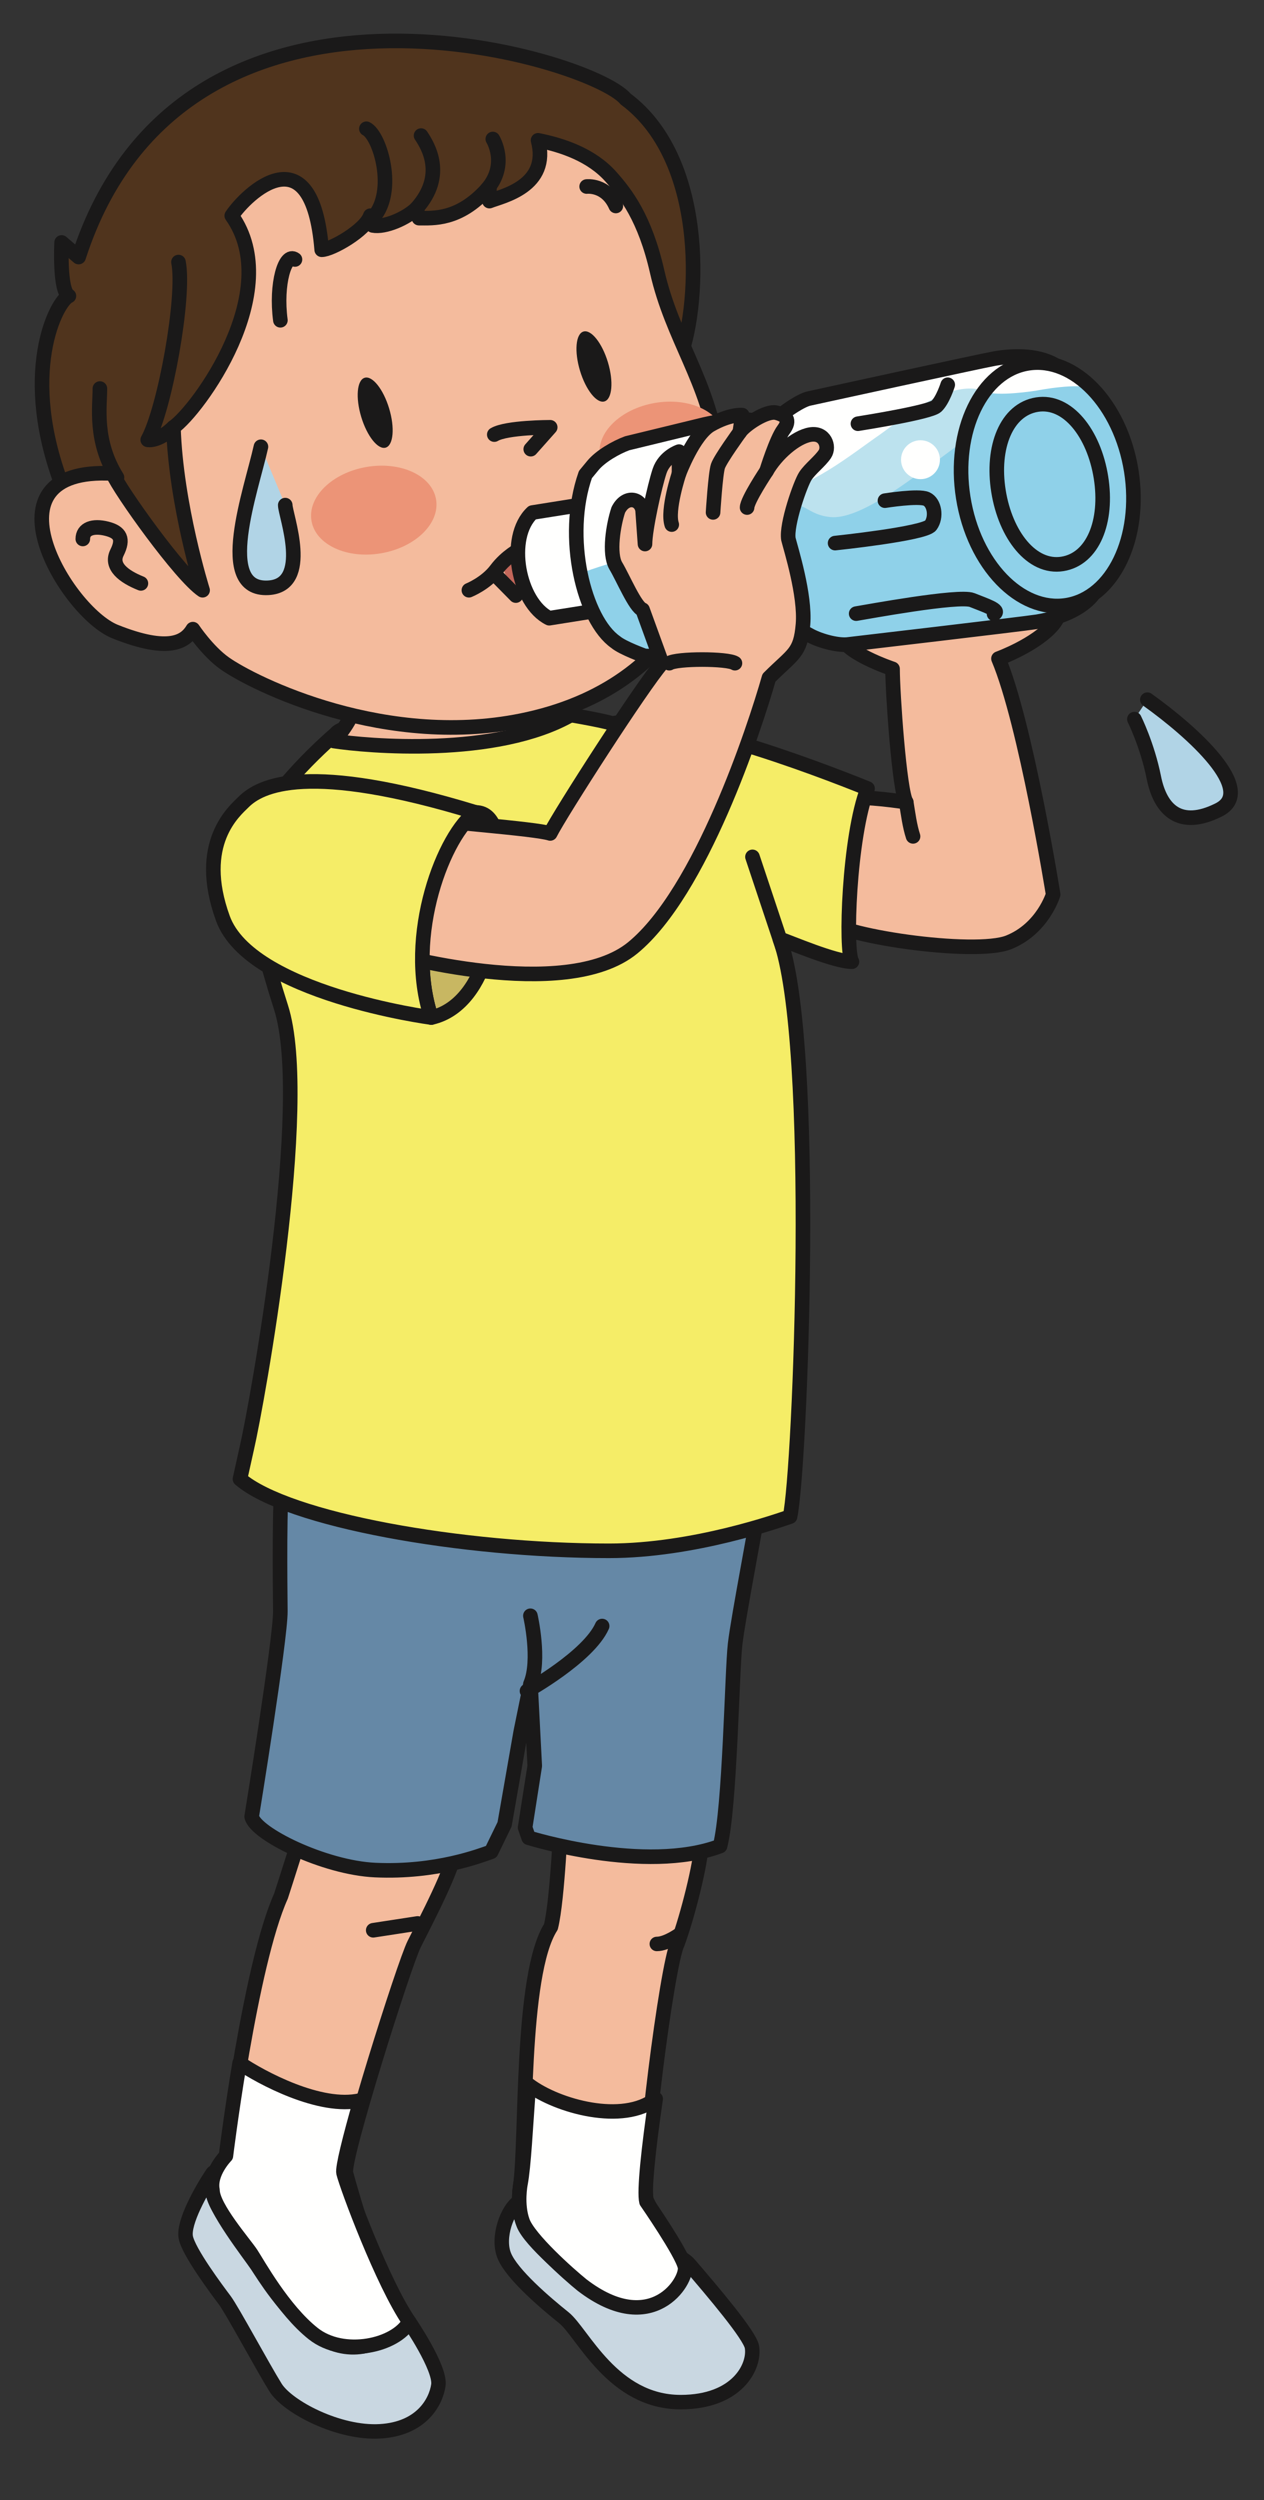 <?xml version="1.0" encoding="UTF-8"?>
<!DOCTYPE svg PUBLIC "-//W3C//DTD SVG 1.1//EN" "http://www.w3.org/Graphics/SVG/1.1/DTD/svg11.dtd">
<svg version="1.1" xmlns="http://www.w3.org/2000/svg" xmlns:xlink="http://www.w3.org/1999/xlink" x="0" y="0" width="130" height="257" viewBox="0, 0, 130, 257">
  <rect x="0" y="0" width="130" height="257" fill="#333333" stroke="none"/>
  <g id="Layer_1">
    <path d="M21.837,223.423 C20.661,225.189 18.851,228.447 19.101,229.947 C19.351,231.447 22.374,235.46 23.124,236.46 C23.874,237.46 27.087,243.423 28.337,245.423 C29.587,247.423 34.837,250.173 39.087,249.923 C43.337,249.673 44.837,246.923 45.087,245.173 C45.337,243.423 42.087,238.673 42.087,238.673 C42.087,238.673 23.337,221.173 21.837,223.423" fill="#C9D7E1"/>
    <path d="M21.837,223.423 C20.661,225.189 18.851,228.447 19.101,229.947 C19.351,231.447 22.374,235.46 23.124,236.46 C23.874,237.46 27.087,243.423 28.337,245.423 C29.587,247.423 34.837,250.173 39.087,249.923 C43.337,249.673 44.837,246.923 45.087,245.173 C45.337,243.423 42.087,238.673 42.087,238.673 C42.087,238.673 23.337,221.173 21.837,223.423 z" fill-opacity="0" stroke="#1A1919" stroke-width="1.487" stroke-linecap="round" stroke-linejoin="round"/>
    <path d="M53.335,226.333 C52.19,227.097 51.095,229.953 51.859,231.863 C52.623,233.771 56.095,236.73 58.004,238.257 C59.914,239.784 63.004,246.923 70.004,246.923 C75.826,246.923 77.67,243.257 77.337,241.257 C77.139,240.066 73.337,235.589 70.884,232.738 C68.93,230.464 53.335,226.333 53.335,226.333" fill="#C9D7E1"/>
    <path d="M53.335,226.333 C52.19,227.097 51.095,229.953 51.859,231.863 C52.623,233.771 56.095,236.73 58.004,238.257 C59.914,239.784 63.004,246.923 70.004,246.923 C75.826,246.923 77.67,243.257 77.337,241.257 C77.139,240.066 73.337,235.589 70.884,232.738 C68.93,230.464 53.335,226.333 53.335,226.333 z" fill-opacity="0" stroke="#1A1919" stroke-width="1.487" stroke-linecap="round" stroke-linejoin="round"/>
    <path d="M46.82,189.986 C46.82,191.743 43.658,197.717 42.603,199.826 C41.548,201.934 35.223,221.964 35.575,223.368 C35.926,224.775 39.439,236.722 40.845,238.83 C39.44,241.29 35.576,242.345 32.413,239.884 C29.25,237.425 27.14,233.909 26.438,232.857 C25.736,231.802 21.871,226.882 21.871,225.126 C21.519,223.368 23.276,221.612 23.276,221.612 C23.276,221.612 25.735,201.935 28.898,194.906 C29.25,193.852 31.358,187.175 31.358,187.175 C31.358,187.175 45.415,190.689 46.82,189.986" fill="#F4BB9D"/>
    <path d="M46.82,189.986 C46.82,191.743 43.658,197.717 42.603,199.826 C41.548,201.934 35.223,221.964 35.575,223.368 C35.926,224.775 39.439,236.722 40.845,238.83 C39.44,241.29 35.576,242.345 32.413,239.884 C29.25,237.425 27.14,233.909 26.438,232.857 C25.736,231.802 21.871,226.882 21.871,225.126 C21.519,223.368 23.276,221.612 23.276,221.612 C23.276,221.612 25.735,201.935 28.898,194.906 C29.25,193.852 31.358,187.175 31.358,187.175 C31.358,187.175 45.415,190.689 46.82,189.986 z" fill-opacity="0" stroke="#1A1919" stroke-width="1.5" stroke-linecap="round" stroke-linejoin="round"/>
    <path d="M37.075,215.902 C35.985,219.72 35.198,222.844 35.327,223.368 C35.671,224.775 39.337,234.673 42.087,238.673 C40.707,241.132 35.328,242.345 32.218,239.884 C29.11,237.425 26.528,232.727 25.837,231.673 C25.147,230.619 21.857,226.882 21.857,225.126 C21.511,223.368 23.238,221.612 23.238,221.612 C23.238,221.612 23.763,217.339 24.638,212.064 C26.79,213.53 32.953,216.868 37.075,215.902" fill="#FFFFFE"/>
    <path d="M37.075,215.902 C35.985,219.72 35.198,222.844 35.327,223.368 C35.671,224.775 39.337,234.673 42.087,238.673 C40.707,241.132 35.328,242.345 32.218,239.884 C29.11,237.425 26.528,232.727 25.837,231.673 C25.147,230.619 21.857,226.882 21.857,225.126 C21.511,223.368 23.238,221.612 23.238,221.612 C23.238,221.612 23.763,217.339 24.638,212.064 C26.79,213.53 32.953,216.868 37.075,215.902 z" fill-opacity="0" stroke="#1A1919" stroke-width="1.487" stroke-linecap="round" stroke-linejoin="round"/>
    <path d="M72.12,189.636 C72.12,191.393 70.713,197.015 69.66,199.826 C68.606,201.935 65.795,223.722 66.498,226.181 C66.498,226.181 69.132,231.414 69.484,232.82 C69.835,234.226 67.552,240.237 60.172,234.966 C58.766,233.911 54.55,230.398 53.847,228.64 C53.144,226.884 53.496,224.775 53.496,224.775 C54.199,220.206 53.495,202.989 56.658,198.07 C57.361,195.258 57.712,186.473 57.712,186.473 L72.12,189.636" fill="#F4BB9D"/>
    <path d="M72.12,189.636 C72.12,191.393 70.713,197.015 69.66,199.826 C68.606,201.935 65.795,223.722 66.498,226.181 C66.498,226.181 69.132,231.414 69.484,232.82 C69.835,234.226 67.552,240.237 60.172,234.966 C58.766,233.911 54.55,230.398 53.847,228.64 C53.144,226.884 53.496,224.775 53.496,224.775 C54.199,220.206 53.495,202.989 56.658,198.07 C57.361,195.258 57.712,186.473 57.712,186.473 L72.12,189.636 z" fill-opacity="0" stroke="#1A1919" stroke-width="1.5" stroke-linecap="round" stroke-linejoin="round"/>
    <path d="M67.439,215.749 C66.706,220.755 66.22,225.269 66.482,226.324 C66.482,226.324 70.137,231.595 70.442,233.011 C70.747,234.428 67.067,240.406 59.868,234.892 C58.498,233.79 54.401,230.138 53.757,228.359 C53.113,226.579 53.535,224.484 53.535,224.484 C53.883,222.634 54.068,218.679 54.39,214.317 C57.316,216.523 64.085,218.394 67.439,215.749" fill="#FFFFFE"/>
    <path d="M67.439,215.749 C66.706,220.755 66.22,225.269 66.482,226.324 C66.482,226.324 70.137,231.595 70.442,233.011 C70.747,234.428 67.067,240.406 59.868,234.892 C58.498,233.79 54.401,230.138 53.757,228.359 C53.113,226.579 53.535,224.484 53.535,224.484 C53.883,222.634 54.068,218.679 54.39,214.317 C57.316,216.523 64.085,218.394 67.439,215.749 z M70.011,198.772 C70.011,198.772 68.605,199.826 67.551,199.826" fill-opacity="0" stroke="#1A1919" stroke-width="1.487" stroke-linecap="round" stroke-linejoin="round"/>
    <path d="M38.386,198.419 L42.954,197.717" fill-opacity="0" stroke="#1A1919" stroke-width="1.5" stroke-linecap="round" stroke-linejoin="round"/>
    <path d="M54.007,187.859 C54.37,188.909 54.37,188.909 54.37,188.909 C54.37,188.909 66.355,192.654 74.057,189.765 C75.072,185.89 75.281,171.83 75.604,169.016 C75.927,166.201 77.932,155.99 78.259,153.527 C78.585,151.064 29.048,152.267 29.048,152.267 C28.711,153.677 28.803,162.812 28.832,165.623 C28.86,168.434 25.883,186.738 25.883,186.738 C26.252,188.492 33.324,191.992 38.589,192.232 C44.917,192.52 49.468,190.716 50.518,190.355 L51.895,187.529 L53.556,178.025 L54.561,173.094 L54.998,181.524 L54.007,187.859" fill="#6588A6"/>
    <g>
      <path d="M54.007,187.859 C54.37,188.909 54.37,188.909 54.37,188.909 C54.37,188.909 66.355,192.654 74.057,189.765 C75.072,185.89 75.281,171.83 75.604,169.016 C75.927,166.201 77.932,155.99 78.259,153.527 C78.585,151.064 29.048,152.267 29.048,152.267 C28.711,153.677 28.803,162.812 28.832,165.623 C28.86,168.434 25.883,186.738 25.883,186.738 C26.252,188.492 33.324,191.992 38.589,192.232 C44.917,192.52 49.468,190.716 50.518,190.355 L51.895,187.529 L53.556,178.025 L54.561,173.094 L54.998,181.524 L54.007,187.859 z M54.55,166.091 C54.55,166.091 55.605,170.659 54.55,173.118 M54.199,173.822 C54.199,173.822 60.524,170.308 61.929,167.146" fill-opacity="0" stroke="#1A1919" stroke-width="1.5" stroke-linecap="round" stroke-linejoin="round"/>
      <path d="M7.087,30.423 C5.837,30.923 1.837,38.423 6.587,50.423 C11.337,62.423 28.087,65.923 28.087,65.923 L69.837,36.923 C71.837,32.423 73.087,16.673 64.337,10.173 C60.837,5.923 18.837,-6.827 8.087,26.423 L6.337,24.923 C6.337,24.923 6.087,29.923 7.087,30.423" fill="#50341D"/>
      <path d="M7.087,30.423 C5.837,30.923 1.837,38.423 6.587,50.423 C11.337,62.423 28.087,65.923 28.087,65.923 L69.837,36.923 C71.837,32.423 73.087,16.673 64.337,10.173 C60.837,5.923 18.837,-6.827 8.087,26.423 L6.337,24.923 C6.337,24.923 6.087,29.923 7.087,30.423 z" fill-opacity="0" stroke="#1A1919" stroke-width="1.5" stroke-linecap="round" stroke-linejoin="round"/>
    </g>
    <path d="M102.691,67.701 C105.502,74.377 108.313,91.947 108.313,91.947 C108.313,91.947 107.258,95.46 103.745,96.867 C100.231,98.273 85.824,96.163 84.77,94.408 C84.068,93.353 84.77,84.919 85.122,83.513 C85.473,82.108 86.175,82.109 87.581,82.109 C88.635,81.757 93.204,82.459 93.204,82.459 C92.501,81.406 91.797,71.214 91.797,68.755 C91.797,68.755 86.527,66.997 86.527,65.242 C86.527,63.484 89.689,57.862 89.689,57.862 L90.04,53.646 C90.04,53.646 92.15,50.13 92.852,51.888 C93.554,53.646 93.204,56.808 93.204,56.808 L94.257,58.915 L99.528,53.646 C99.528,53.646 97.419,44.509 98.123,43.103 C98.826,41.698 104.798,41.346 105.853,42.751 C106.908,44.158 111.124,50.131 110.421,53.294 C109.719,56.456 110.07,62.078 108.313,64.187 C106.556,66.295 102.691,67.701 102.691,67.701" fill="#F4BB9D"/>
    <path d="M102.691,67.701 C105.502,74.377 108.313,91.947 108.313,91.947 C108.313,91.947 107.258,95.46 103.745,96.867 C100.231,98.273 85.824,96.163 84.77,94.408 C84.068,93.353 84.77,84.919 85.122,83.513 C85.473,82.108 86.175,82.109 87.581,82.109 C88.635,81.757 93.204,82.459 93.204,82.459 C92.501,81.406 91.797,71.214 91.797,68.755 C91.797,68.755 86.527,66.997 86.527,65.242 C86.527,63.484 89.689,57.862 89.689,57.862 L90.04,53.646 C90.04,53.646 92.15,50.13 92.852,51.888 C93.554,53.646 93.204,56.808 93.204,56.808 L94.257,58.915 L99.528,53.646 C99.528,53.646 97.419,44.509 98.123,43.103 C98.826,41.698 104.798,41.346 105.853,42.751 C106.908,44.158 111.124,50.131 110.421,53.294 C109.719,56.456 110.07,62.078 108.313,64.187 C106.556,66.295 102.691,67.701 102.691,67.701 z" fill-opacity="0" stroke="#1A1919" stroke-width="1.5" stroke-linecap="round" stroke-linejoin="round"/>
    <path d="M34.52,75.431 C34.52,75.431 27.492,81.405 26.086,85.973 C25.383,88.433 25.736,93.704 28.898,103.542 C32.06,113.382 26.438,144.304 25.383,148.872 L24.681,152.035 C29.6,156.252 47.505,159.414 62.631,159.414 C71.416,159.414 80.201,156.252 81.255,155.901 C82.31,150.982 84.067,107.056 80.202,96.515 C81.255,96.867 85.864,98.857 87.621,98.857 C86.918,97.802 87.3,86.027 89.225,81.055 C87.468,80.353 69.308,72.971 62.983,74.376 C61.929,74.026 57.712,73.324 57.712,73.324 C57.712,73.324 35.925,73.323 34.52,75.431" fill="#F5ED67"/>
    <path d="M34.52,75.431 C34.52,75.431 27.492,81.405 26.086,85.973 C25.383,88.433 25.736,93.704 28.898,103.542 C32.06,113.382 26.438,144.304 25.383,148.872 L24.681,152.035 C29.6,156.252 47.505,159.414 62.631,159.414 C71.416,159.414 80.201,156.252 81.255,155.901 C82.31,150.982 84.067,107.056 80.202,96.515 C81.255,96.867 85.864,98.857 87.621,98.857 C86.918,97.802 87.3,86.027 89.225,81.055 C87.468,80.353 69.308,72.971 62.983,74.376 C61.929,74.026 57.712,73.324 57.712,73.324 C57.712,73.324 35.925,73.323 34.52,75.431 z" fill-opacity="0" stroke="#1A1919" stroke-width="1.5" stroke-linecap="round" stroke-linejoin="round"/>
    <path d="M36.337,72.423 C36.587,73.673 34.337,76.173 34.337,76.173 C37.587,76.673 51.087,77.923 58.837,73.423 C58.837,73.423 54.087,71.673 53.337,70.173 C52.587,68.673 36.337,72.423 36.337,72.423" fill="#F4BB9D"/>
    <path d="M36.337,72.423 C36.587,73.673 34.337,76.173 34.337,76.173 C37.587,76.673 51.087,77.923 58.837,73.423 C58.837,73.423 54.087,71.673 53.337,70.173 C52.587,68.673 36.337,72.423 36.337,72.423 z" fill-opacity="0" stroke="#1A1919" stroke-width="1.5" stroke-linecap="round" stroke-linejoin="round"/>
    <g>
      <path d="M55.337,14.423 C57.837,14.923 60.837,15.923 62.837,18.173 C64.369,19.896 66.337,22.423 67.587,27.923 C69.148,34.788 72.861,39.201 73.837,46.423 C75.087,55.673 71.327,70.115 54.337,73.923 C39.837,77.173 26.001,70.253 23.087,68.173 C21.337,66.923 19.837,64.673 19.837,64.673 C19.087,65.923 17.452,67.169 11.837,64.923 C6.837,62.923 -2.163,47.923 11.587,48.673 C12.337,50.423 18.587,59.173 20.837,60.673 C20.837,60.673 18.087,51.923 17.837,43.923 C20.337,42.173 29.337,29.923 23.837,22.173 C25.337,19.923 32.087,13.423 33.087,25.673 C34.087,25.673 37.587,23.673 38.087,22.173 L38.337,23.173 C39.587,23.423 41.837,22.423 42.837,21.423 L43.087,22.423 C44.545,22.423 47.186,22.66 50.087,19.457 C50.17,19.366 50.253,19.271 50.337,19.173 L50.337,20.673 C51.587,20.173 56.587,19.173 55.337,14.423" fill="#F4BB9D"/>
      <path d="M55.337,14.423 C57.837,14.923 60.837,15.923 62.837,18.173 C64.369,19.896 66.337,22.423 67.587,27.923 C69.148,34.788 72.861,39.201 73.837,46.423 C75.087,55.673 71.327,70.115 54.337,73.923 C39.837,77.173 26.001,70.253 23.087,68.173 C21.337,66.923 19.837,64.673 19.837,64.673 C19.087,65.923 17.452,67.169 11.837,64.923 C6.837,62.923 -2.163,47.923 11.587,48.673 C12.337,50.423 18.587,59.173 20.837,60.673 C20.837,60.673 18.087,51.923 17.837,43.923 C20.337,42.173 29.337,29.923 23.837,22.173 C25.337,19.923 32.087,13.423 33.087,25.673 C34.087,25.673 37.587,23.673 38.087,22.173 L38.337,23.173 C39.587,23.423 41.837,22.423 42.837,21.423 L43.087,22.423 C44.545,22.423 47.186,22.66 50.087,19.457 C50.17,19.366 50.253,19.271 50.337,19.173 L50.337,20.673 C51.587,20.173 56.587,19.173 55.337,14.423 z" fill-opacity="0" stroke="#1A1919" stroke-width="1.5" stroke-linecap="round" stroke-linejoin="round"/>
    </g>
    <path d="M50.837,44.673 C52.087,43.923 56.587,43.923 56.587,43.923 L54.587,46.173" fill-opacity="0" stroke="#1A1919" stroke-width="1.5" stroke-linecap="round" stroke-linejoin="round"/>
    <path d="M40.023,41.99 C40.621,43.974 40.462,45.775 39.669,46.013 C38.877,46.253 37.749,44.839 37.151,42.856 C36.553,40.872 36.711,39.072 37.504,38.833 C38.297,38.593 39.425,40.007 40.023,41.99" fill="#1A1919"/>
    <path d="M74.51,44.747 C74.934,47.197 72.411,49.678 68.873,50.29 C65.336,50.904 62.125,49.415 61.701,46.966 C61.277,44.517 63.8,42.036 67.337,41.423 C70.874,40.81 74.085,42.298 74.51,44.747" fill="#EC9477"/>
    <path d="M62.523,37.24 C63.121,39.224 62.962,41.025 62.169,41.263 C61.376,41.503 60.249,40.089 59.651,38.106 C59.053,36.122 59.211,34.322 60.004,34.083 C60.797,33.843 61.925,35.257 62.523,37.24" fill="#1A1919"/>
    <path d="M30.337,26.673 C29.337,25.923 28.337,29.173 28.837,32.923" fill-opacity="0" stroke="#1A1919" stroke-width="1.5" stroke-linecap="round" stroke-linejoin="round"/>
    <path d="M26.837,45.923 C25.837,50.423 22.09,60.728 27.587,60.423 C32.087,60.173 29.337,52.923 29.337,51.923" fill="#B1D4E6"/>
    <path d="M26.837,45.923 C25.837,50.423 22.09,60.728 27.587,60.423 C32.087,60.173 29.337,52.923 29.337,51.923" fill-opacity="0" stroke="#1A1919" stroke-width="1.5" stroke-linecap="round" stroke-linejoin="round"/>
    <path d="M55.226,56.197 L52.5,56.839 C52.5,56.839 51.057,58.122 52.339,59.566 C53.622,61.009 55.546,60.688 55.546,60.688 L55.226,56.197" fill="#C4675A"/>
    <path d="M53.496,56.456 C53.496,56.456 52.089,57.16 51.036,58.565 C49.982,59.97 48.225,60.673 48.225,60.673 M51.126,59.268 L53.053,61.222 M60.337,19.173 C60.337,19.173 62.337,18.923 63.337,21.173" fill-opacity="0" stroke="#1A1919" stroke-width="1.5" stroke-linecap="round" stroke-linejoin="round"/>
    <path d="M54.755,52.687 L59.447,51.939 L61.177,62.802 L56.487,63.549 C53.301,61.97 52.018,55.236 54.755,52.687" fill="#FFFFFE"/>
    <path d="M54.755,52.687 L59.447,51.939 L61.177,62.802 L56.487,63.549 C53.301,61.97 52.018,55.236 54.755,52.687 z" fill-opacity="0" stroke="#1A1919" stroke-width="1.5" stroke-linecap="round" stroke-linejoin="round"/>
    <path d="M108.542,37.54 C106.561,36.365 103.809,36.592 102.331,36.851 C100.853,37.111 83.253,40.954 83.253,40.954 C82.267,41.128 79.934,42.816 79.079,43.728 C78.223,44.638 79.079,43.728 79.079,43.728 C77.129,42.618 73.886,43.319 72.487,43.625 L64.506,45.564 C63.311,46.007 61.76,46.906 60.984,47.843 C60.21,48.78 60.21,48.78 60.21,48.78 C57.944,55.216 60.06,63.74 63.32,66.005 C63.32,66.005 61.285,65.064 64.381,66.595 C65.442,67.186 67.211,67.663 68.156,67.513 C68.156,67.513 74.876,67.202 76.291,66.976 C77.706,66.751 80.546,66.298 81.962,64.554 C81.962,64.554 82.248,64.761 83.353,65.345 C84.46,65.929 86.305,66.394 87.293,66.237 C87.293,66.237 105.187,64.145 106.668,63.91 C108.15,63.673 110.826,62.993 112.318,61.238 L108.542,37.54" fill="#FFFFFE"/>
    <path d="M104.262,43.419 L106.65,58.402 C105.158,60.158 102.482,60.838 101,61.074 C99.519,61.31 81.624,63.402 81.624,63.402 C80.637,63.559 78.791,63.093 77.685,62.51 C76.581,61.927 76.294,61.72 76.294,61.72 C74.878,63.463 72.038,63.915 70.623,64.142 C69.207,64.367 68.16,51.919 72.651,49.834 C77.142,47.749 76.661,49.994 79.707,50.316 C82.754,50.636 87.886,46.466 90.453,44.703 C93.019,42.939 100.912,35.72 104.262,43.419" fill="#BCE2EE"/>
    <path d="M109.93,46.253 L112.318,61.238 C110.826,62.993 108.15,63.673 106.668,63.91 C105.187,64.145 87.293,66.237 87.293,66.237 C86.305,66.394 84.46,65.929 83.353,65.345 C82.248,64.761 81.962,64.554 81.962,64.554 C80.546,66.298 77.706,66.751 76.291,66.976 C74.876,67.202 68.156,67.513 68.156,67.513 C67.211,67.663 65.442,67.186 64.381,66.595 C61.285,65.064 63.32,66.005 63.32,66.005 C62.922,65.728 62.542,65.359 62.183,64.91 C61.075,63.524 60.186,61.389 59.692,58.956 C61.48,58.122 73.828,54.754 78.319,52.669 C82.81,50.584 82.329,52.829 85.376,53.15 C88.422,53.471 93.554,49.3 96.121,47.536 C98.687,45.773 106.58,38.556 109.93,46.253" fill="#8FD1E9"/>
    <path d="M68.156,67.513 C68.156,67.513 74.876,67.202 76.291,66.976 C77.706,66.751 80.546,66.298 81.962,64.554 C81.962,64.554 82.248,64.761 83.353,65.345 C84.46,65.929 86.305,66.394 87.293,66.237 C87.293,66.237 105.187,64.145 106.668,63.91 C108.15,63.673 110.826,62.993 112.318,61.238 L108.542,37.54 C106.561,36.365 103.809,36.592 102.331,36.851 C100.853,37.111 83.253,40.954 83.253,40.954 C82.267,41.128 79.934,42.816 79.079,43.728 C78.223,44.638 79.079,43.728 79.079,43.728 C77.129,42.618 73.886,43.319 72.487,43.625 L64.506,45.564 C63.311,46.007 61.76,46.906 60.984,47.843 C60.21,48.78 60.21,48.78 60.21,48.78 C57.944,55.216 60.06,63.74 63.32,66.005 C64.046,66.621 66.291,67.423 66.291,67.423 L68.156,67.513 M85.888,55.827 C85.888,55.827 95.101,54.867 95.723,54.007 C96.347,53.149 96.111,51.667 95.291,51.291 C94.472,50.915 91.015,51.466 91.015,51.466 M88.237,43.556 C88.977,43.438 95.643,42.376 96.305,41.764 C96.967,41.152 97.472,39.552 97.472,39.552 M88.055,63.077 C89.044,62.919 98.632,61.139 99.984,61.683 C101.336,62.227 102.937,62.732 102.235,63.097" fill-opacity="0" stroke="#1A1919" stroke-width="1.5" stroke-linecap="round" stroke-linejoin="round"/>
    <path d="M105.728,37.35 C110.5,36.589 115.255,41.539 116.349,48.406 C117.443,55.273 114.462,61.456 109.69,62.216 C104.917,62.976 100.16,58.026 99.068,51.16 C97.974,44.292 100.957,38.11 105.728,37.35" fill="#FFFFFE"/>
    <path d="M112.417,40.018 C114.731,41.55 115.802,44.972 116.349,48.406 C117.443,55.273 114.462,61.456 109.69,62.216 C104.917,62.976 100.16,58.026 99.068,51.16 C98.384,46.867 99.294,42.843 101.236,40.242 C102.536,40.802 106.544,40.16 106.544,40.16 C106.544,40.16 111.234,39.234 112.417,40.018" fill="#8FD1E9"/>
    <path d="M105.728,37.35 C110.5,36.589 115.255,41.539 116.349,48.406 C117.443,55.273 114.462,61.456 109.69,62.216 C104.917,62.976 100.16,58.026 99.068,51.16 C97.974,44.292 100.957,38.11 105.728,37.35 z M106.658,41.591 C109.799,41.091 112.512,44.554 113.233,49.077 C113.954,53.599 112.409,57.466 109.266,57.967 C106.124,58.468 103.412,55.003 102.691,50.482 C101.971,45.96 103.517,42.093 106.658,41.591 z" fill-opacity="0" stroke="#1A1919" stroke-width="1.5" stroke-linecap="round" stroke-linejoin="round"/>
    <path d="M48.927,83.513 C45.765,85.622 41.548,96.163 44.359,104.597 C47.522,103.894 49.278,100.732 49.981,98.273 C50.684,95.812 53.144,83.513 48.927,83.513" fill="#C8B762"/>
    <path d="M48.927,83.513 C45.765,85.622 41.548,96.163 44.359,104.597 C47.522,103.894 49.278,100.732 49.981,98.273 C50.684,95.812 53.144,83.513 48.927,83.513 z M77.39,88.081 C77.39,88.081 79.851,95.461 80.553,97.57 M93.204,82.459 C93.394,83.62 93.554,84.904 93.906,85.974 M18.356,26.939 C19.059,30.453 16.951,42.049 15.194,45.212 C15.194,45.212 16.264,45.446 17.837,43.923 M10.274,39.941 C10.274,41.817 9.688,45.326 12.031,49.077 M14.491,59.97 C12.734,59.267 11.329,58.214 12.031,56.808 C12.734,55.402 12.383,54.7 10.977,54.348 C9.571,53.996 8.517,54.348 8.517,55.402 M37.683,13.235 C39.088,13.937 40.797,19.66 38.386,22.37 M43.305,13.937 C44.008,14.992 45.883,18.015 42.837,21.423 M50.685,14.289 C50.685,14.289 52.301,16.895 50.087,19.457" fill-opacity="0" stroke="#1A1919" stroke-width="1.5" stroke-linecap="round" stroke-linejoin="round"/>
    <path d="M44.847,51.329 C45.271,53.779 42.748,56.259 39.21,56.872 C35.673,57.486 32.462,55.997 32.038,53.548 C31.614,51.099 34.137,48.618 37.674,48.005 C41.211,47.392 44.422,48.88 44.847,51.329" fill="#EC9477"/>
    <path d="M66.087,52.423 L66.337,55.923 C66.337,54.423 67.337,49.923 67.837,48.423 C68.337,46.923 69.837,46.423 69.837,46.423 L69.837,48.673 C69.837,48.673 71.337,44.673 73.087,43.673 C75.088,42.53 76.337,42.673 76.337,42.673 L76.087,44.423 C76.587,43.673 78.837,42.173 79.837,42.423 C80.837,42.673 81.337,43.173 80.587,44.173 C79.837,45.173 78.837,48.423 78.837,48.423 C79.837,46.673 81.837,44.923 83.337,44.673 C84.837,44.423 85.337,45.923 84.837,46.673 C84.337,47.423 83.337,48.173 82.837,48.923 C82.337,49.673 80.837,53.923 81.087,55.423 C81.337,56.423 82.837,61.173 82.587,64.173 C82.337,67.173 81.587,67.173 79.087,69.673 C77.587,74.923 72.087,91.673 65.087,97.423 C58.087,103.173 39.837,97.923 39.837,97.923 C39.087,94.423 41.337,86.173 43.837,84.173 C44.587,84.423 55.087,85.173 56.587,85.673 C57.587,83.673 66.087,70.423 68.087,68.173 L66.087,62.673 C65.337,62.423 64.087,59.423 63.337,58.173 C62.587,56.923 63.087,53.923 63.587,52.423 C64.337,50.923 65.837,51.173 66.087,52.423" fill="#F4BB9D"/>
    <path d="M66.087,52.423 L66.337,55.923 C66.337,54.423 67.337,49.923 67.837,48.423 C68.337,46.923 69.837,46.423 69.837,46.423 L69.837,48.673 C69.837,48.673 71.337,44.673 73.087,43.673 C75.088,42.53 76.337,42.673 76.337,42.673 L76.087,44.423 C76.587,43.673 78.837,42.173 79.837,42.423 C80.837,42.673 81.337,43.173 80.587,44.173 C79.837,45.173 78.837,48.423 78.837,48.423 C79.837,46.673 81.837,44.923 83.337,44.673 C84.837,44.423 85.337,45.923 84.837,46.673 C84.337,47.423 83.337,48.173 82.837,48.923 C82.337,49.673 80.837,53.923 81.087,55.423 C81.337,56.423 82.837,61.173 82.587,64.173 C82.337,67.173 81.587,67.173 79.087,69.673 C77.587,74.923 72.087,91.673 65.087,97.423 C58.087,103.173 39.837,97.923 39.837,97.923 C39.087,94.423 41.337,86.173 43.837,84.173 C44.587,84.423 55.087,85.173 56.587,85.673 C57.587,83.673 66.087,70.423 68.087,68.173 L66.087,62.673 C65.337,62.423 64.087,59.423 63.337,58.173 C62.587,56.923 63.087,53.923 63.587,52.423 C64.337,50.923 65.837,51.173 66.087,52.423 z" fill-opacity="0" stroke="#1A1919" stroke-width="1.5" stroke-linecap="round" stroke-linejoin="round"/>
    <path d="M68.837,68.173 C69.587,67.673 74.837,67.673 75.587,68.173 M69.837,48.673 C69.837,48.673 68.587,52.423 69.087,53.923 M76.087,44.423 C76.087,44.423 74.087,47.173 73.837,47.923 C73.587,48.673 73.337,52.673 73.337,52.673 M78.837,48.423 C78.837,48.423 76.837,51.423 76.837,52.173" fill-opacity="0" stroke="#1A1919" stroke-width="1.5" stroke-linecap="round" stroke-linejoin="round"/>
    <path d="M25.033,82.459 C26.79,80.702 31.708,78.242 48.927,83.513 C45.765,85.622 41.548,96.163 44.359,104.597 C44.359,104.597 25.736,102.138 22.924,94.408 C20.113,86.676 24.137,83.355 25.033,82.459" fill="#F5ED67"/>
    <path d="M25.033,82.459 C26.79,80.702 31.708,78.242 48.927,83.513 C45.765,85.622 41.548,96.163 44.359,104.597 C44.359,104.597 25.736,102.138 22.924,94.408 C20.113,86.676 24.137,83.355 25.033,82.459 z" fill-opacity="0" stroke="#1A1919" stroke-width="1.5" stroke-linecap="round" stroke-linejoin="round"/>
    <path d="M118.004,71.923 C122.67,75.256 129.337,81.256 125.337,83.256 C121.337,85.256 119.336,83.256 118.67,79.923 C118.004,76.589 116.67,73.923 116.67,73.923" fill="#B1D4E6"/>
    <path d="M118.004,71.923 C122.67,75.256 129.337,81.256 125.337,83.256 C121.337,85.256 119.336,83.256 118.67,79.923 C118.004,76.589 116.67,73.923 116.67,73.923" fill-opacity="0" stroke="#1A1919" stroke-width="1.5" stroke-linecap="round" stroke-linejoin="round"/>
    <path d="M96.67,47.255 C96.67,48.361 95.775,49.255 94.67,49.255 C93.566,49.255 92.67,48.361 92.67,47.255 C92.67,46.152 93.566,45.255 94.67,45.255 C95.775,45.255 96.67,46.152 96.67,47.255" fill="#FFFFFE"/>
  </g>
</svg>
